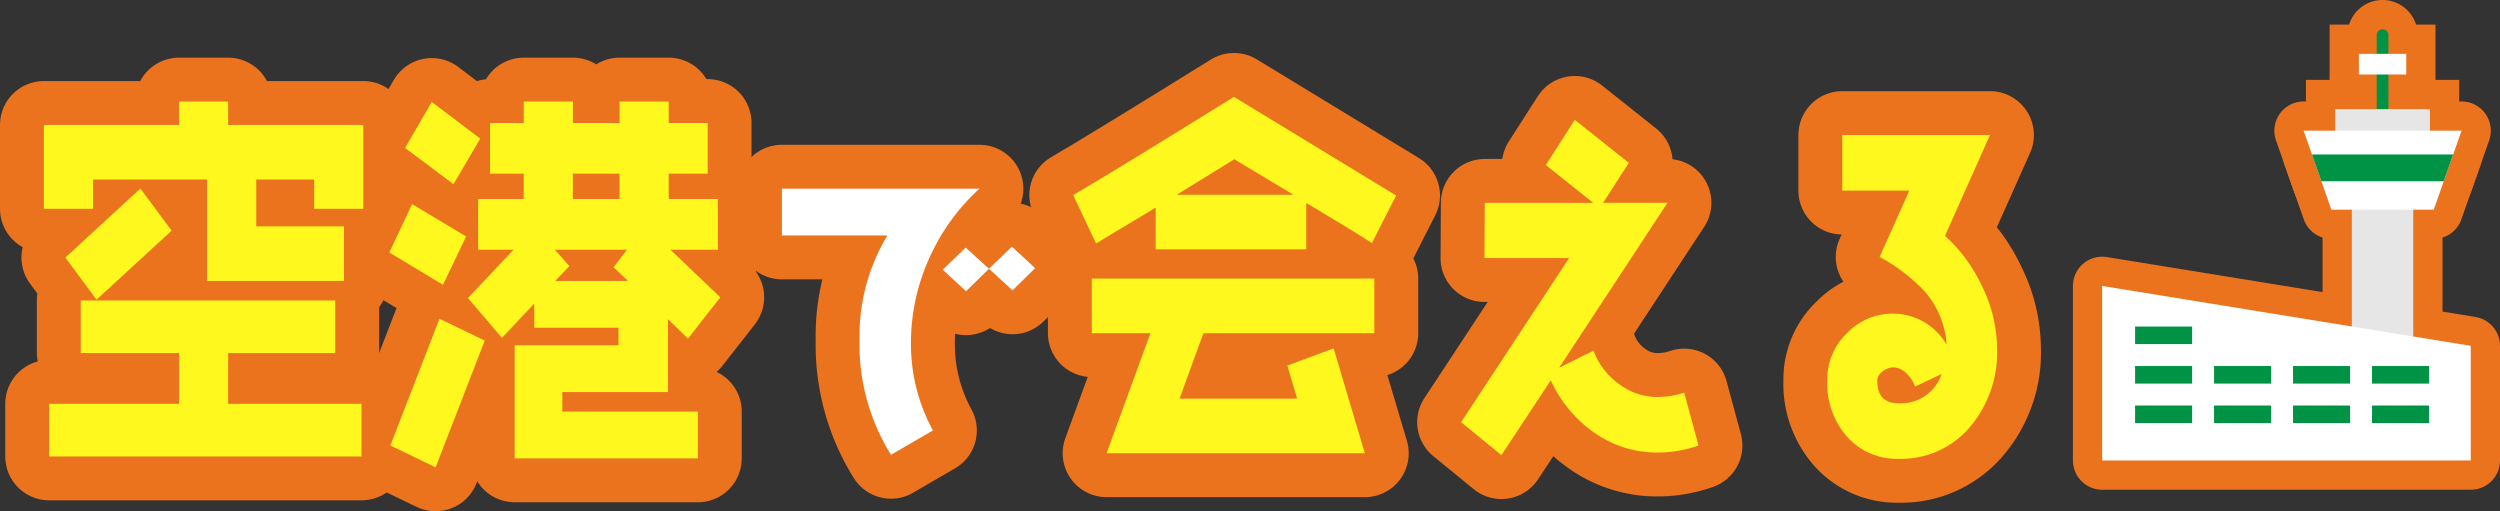 <svg xmlns="http://www.w3.org/2000/svg" width="256.392" height="52.426" viewBox="0 0 256.392 52.426">
  <rect x="0" y="0" width="256.392" height="52.426" fill="#333333" stroke="none"/>
  <g id="img_ttl_03" transform="translate(-493.241 -3642.888)">
    <g id="グループ_5260" data-name="グループ 5260">
      <g id="グループ_5258" data-name="グループ 5258">
        <path id="パス_17956" data-name="パス 17956" d="M502.781,3661.3v3h-5.04v-8.6H511.6v-2.4h5.039v2.4H530.5v8.6h-5.039v-3h-5.939v4.8h9v5.6H514.479v-10.4Zm8.819,23v-5.2H501.521v-5.4h26.1v5.4H516.639v5.2h13.678v5.4H498.281v-5.4Zm-3.96-22.076,3.2,4.319-7.7,7.079-3.2-4.319Z" fill="none" stroke="#eb731e" stroke-linejoin="round" stroke-width="9"/>
        <path id="パス_17957" data-name="パス 17957" d="M538.673,3672.1l-5.507-3.32,2.339-4.959,5.543,3.32Zm-.756,18.716-4.644-2.239,5.04-13,4.643,2.24Zm1.835-29.035-4.967-3.718,2.736-4.72,4.967,3.76Zm24.046,15.838-2.052-2v7.479H550.911v2h13.9v4.8h-18.79v-11.6H556.67v-1.8h-8.638v-2.479l-3.312,3.519-3.491-4.079,4.679-4.959h-3.636v-5.2h4.68v-2.6H543.5v-5.2h3.456v-2.2h5.039v2.2h4.787v-2.2h5.04v2.2h3.995v5.2h-3.995v2.6h5.039v5.2H562l5.111,4.879Zm-7.631-7.319,1.367-1.8h-7.379l1.476,1.68-1.44,1.519h7.452Zm.611-9.6h-4.787v2.6h4.787Z" fill="none" stroke="#eb731e" stroke-linejoin="round" stroke-width="9"/>
        <path id="パス_17958" data-name="パス 17958" d="M588.517,3669.433a20.9,20.9,0,0,0-1.848,8.607,18.384,18.384,0,0,0,2.251,8.991l-4.3,2.5a21.282,21.282,0,0,1-3.225-11.743,19.878,19.878,0,0,1,2.856-10.751H573.43v-4.8h20.261A21.379,21.379,0,0,0,588.517,3669.433Zm8.567,3.231-2.418-2.207-2.353,2.3-2.385-2.208,2.352-2.272,2.386,2.176,2.352-2.272,2.385,2.208Z" fill="none" stroke="#eb731e" stroke-linejoin="round" stroke-width="9"/>
        <path id="パス_17959" data-name="パス 17959" d="M633.937,3667.818c-1.151-.759-3.383-2.119-6.73-4.119v4.76H611.765v-4.279l-6.12,3.678-2.339-4.959c3.275-1.92,8.746-5.279,16.486-10.078l16.629,10.118Zm-17.277,9.24-2.448,6.718h12.059l-1.008-3.4,4.751-1.76,3.2,10.758H606.725l4.5-12.317h-6.012v-5.6h28.976v5.6Zm3.168-17.838-5.9,3.639h11.951Z" fill="none" stroke="#eb731e" stroke-linejoin="round" stroke-width="9"/>
        <path id="パス_17960" data-name="パス 17960" d="M663.231,3689.3a11.145,11.145,0,0,1-6.4-1.976,13.184,13.184,0,0,1-4.547-5.432l-5.061,7.674-4.138-3.381,11.079-16.831h-8.685l.034-5.663h11.113l-4.855-3.875,2.975-4.635,5.54,4.408-2.634,4.1h6.6L653.144,3680.6l3.522-1.748a7.372,7.372,0,0,0,2.667,3.458,6.486,6.486,0,0,0,3.932,1.291,8.567,8.567,0,0,0,2.7-.456l1.47,5.433A12.554,12.554,0,0,1,663.231,3689.3Z" fill="none" stroke="#eb731e" stroke-linejoin="round" stroke-width="9"/>
        <path id="パス_17961" data-name="パス 17961" d="M695.208,3686.754a9.252,9.252,0,0,1-7.249,3.191,6.84,6.84,0,0,1-5.266-2.242,8.2,8.2,0,0,1-2.051-5.775,6.555,6.555,0,0,1,2.086-4.939,6.458,6.458,0,0,1,4.65-1.938,6.365,6.365,0,0,1,5.505,3.192,9.212,9.212,0,0,0-2.291-5.51,18.483,18.483,0,0,0-4.582-3.495l3.044-6.8H682.18v-5.7h15.148l-4.616,10.334a16.179,16.179,0,0,1,3.8,5.167,14.636,14.636,0,0,1,1.539,6.422A11.78,11.78,0,0,1,695.208,3686.754Zm-5.573-4.218a3.321,3.321,0,0,0-.89-1.368,1.95,1.95,0,0,0-1.367-.607,1.87,1.87,0,0,0-1.061.418,1.158,1.158,0,0,0-.546.949c0,1.558.717,2.318,2.188,2.318a4.409,4.409,0,0,0,4.411-3Z" fill="none" stroke="#eb731e" stroke-linejoin="round" stroke-width="9"/>
      </g>
      <g id="グループ_5259" data-name="グループ 5259">
        <path id="パス_17962" data-name="パス 17962" d="M502.781,3661.3v3h-5.04v-8.6H511.6v-2.4h5.039v2.4H530.5v8.6h-5.039v-3h-5.939v4.8h9v5.6H514.479v-10.4Zm8.819,23v-5.2H501.521v-5.4h26.1v5.4H516.639v5.2h13.678v5.4H498.281v-5.4Zm-3.96-22.076,3.2,4.319-7.7,7.079-3.2-4.319Z" fill="#fff81e"/>
        <path id="パス_17963" data-name="パス 17963" d="M538.673,3672.1l-5.507-3.32,2.339-4.959,5.543,3.32Zm-.756,18.716-4.644-2.239,5.04-13,4.643,2.24Zm1.835-29.035-4.967-3.718,2.736-4.72,4.967,3.76Zm24.046,15.838-2.052-2v7.479H550.911v2h13.9v4.8h-18.79v-11.6H556.67v-1.8h-8.638v-2.479l-3.312,3.519-3.491-4.079,4.679-4.959h-3.636v-5.2h4.68v-2.6H543.5v-5.2h3.456v-2.2h5.039v2.2h4.787v-2.2h5.04v2.2h3.995v5.2h-3.995v2.6h5.039v5.2H562l5.111,4.879Zm-7.631-7.319,1.367-1.8h-7.379l1.476,1.68-1.44,1.519h7.452Zm.611-9.6h-4.787v2.6h4.787Z" fill="#fff81e"/>
        <path id="パス_17964" data-name="パス 17964" d="M588.517,3669.433a20.9,20.9,0,0,0-1.848,8.607,18.384,18.384,0,0,0,2.251,8.991l-4.3,2.5a21.282,21.282,0,0,1-3.225-11.743,19.878,19.878,0,0,1,2.856-10.751H573.43v-4.8h20.261A21.379,21.379,0,0,0,588.517,3669.433Zm8.567,3.231-2.418-2.207-2.353,2.3-2.385-2.208,2.352-2.272,2.386,2.176,2.352-2.272,2.385,2.208Z" fill="#fff"/>
        <path id="パス_17965" data-name="パス 17965" d="M633.937,3667.818c-1.151-.759-3.383-2.119-6.73-4.119v4.76H611.765v-4.279l-6.12,3.678-2.339-4.959c3.275-1.92,8.746-5.279,16.486-10.078l16.629,10.118Zm-17.277,9.24-2.448,6.718h12.059l-1.008-3.4,4.751-1.76,3.2,10.758H606.725l4.5-12.317h-6.012v-5.6h28.976v5.6Zm3.168-17.838-5.9,3.639h11.951Z" fill="#fff81e"/>
        <path id="パス_17966" data-name="パス 17966" d="M663.231,3689.3a11.145,11.145,0,0,1-6.4-1.976,13.184,13.184,0,0,1-4.547-5.432l-5.061,7.674-4.138-3.381,11.079-16.831h-8.685l.034-5.663h11.113l-4.855-3.875,2.975-4.635,5.54,4.408-2.634,4.1h6.6L653.144,3680.6l3.522-1.748a7.372,7.372,0,0,0,2.667,3.458,6.486,6.486,0,0,0,3.932,1.291,8.567,8.567,0,0,0,2.7-.456l1.47,5.433A12.554,12.554,0,0,1,663.231,3689.3Z" fill="#fff81e"/>
        <path id="パス_17967" data-name="パス 17967" d="M695.208,3686.754a9.252,9.252,0,0,1-7.249,3.191,6.84,6.84,0,0,1-5.266-2.242,8.2,8.2,0,0,1-2.051-5.775,6.555,6.555,0,0,1,2.086-4.939,6.458,6.458,0,0,1,4.65-1.938,6.365,6.365,0,0,1,5.505,3.192,9.212,9.212,0,0,0-2.291-5.51,18.483,18.483,0,0,0-4.582-3.495l3.044-6.8H682.18v-5.7h15.148l-4.616,10.334a16.179,16.179,0,0,1,3.8,5.167,14.636,14.636,0,0,1,1.539,6.422A11.78,11.78,0,0,1,695.208,3686.754Zm-5.573-4.218a3.321,3.321,0,0,0-.89-1.368,1.95,1.95,0,0,0-1.367-.607,1.87,1.87,0,0,0-1.061.418,1.158,1.158,0,0,0-.546.949c0,1.558.717,2.318,2.188,2.318a4.409,4.409,0,0,0,4.411-3Z" fill="#fff81e"/>
      </g>
    </g>
    <g id="グループ_5265" data-name="グループ 5265">
      <g id="グループ_5262" data-name="グループ 5262">
        <path id="パス_17968" data-name="パス 17968" d="M737.588,3667.134a.6.6,0,0,1-.6-.6v-20.047a.6.6,0,0,1,1.2,0v20.047A.6.6,0,0,1,737.588,3667.134Z" fill="none" stroke="#eb731e" stroke-linejoin="round" stroke-width="6"/>
        <path id="パス_21815" data-name="パス 21815" d="M0,0H4.86V2.118H0Z" transform="translate(735.158 3648.411)" fill="none" stroke="#eb731e" stroke-width="6"/>
        <path id="パス_21814" data-name="パス 21814" d="M0,0H6.3V24.4H0Z" transform="translate(734.438 3661.109)" fill="none" stroke="#eb731e" stroke-width="6"/>
        <path id="パス_21813" data-name="パス 21813" d="M0,0H9.72V4.252H0Z" transform="translate(732.728 3654.081)" fill="none" stroke="#eb731e" stroke-width="6"/>
        <path id="パス_17969" data-name="パス 17969" d="M732.339,3664.392h10.5l2.851-8.1h-16.2Z" fill="none" stroke="#eb731e" stroke-linejoin="round" stroke-width="6"/>
        <path id="パス_17970" data-name="パス 17970" d="M708.833,3672.213v17.9h37.8v-11.758Z" fill="none" stroke="#eb731e" stroke-linejoin="round" stroke-width="6"/>
        <g id="グループ_5261" data-name="グループ 5261">
          <path id="パス_21812" data-name="パス 21812" d="M0,0H5.85V1.8H0Z" transform="translate(712.208 3676.377)" fill="none" stroke="#eb731e" stroke-width="6"/>
          <path id="パス_21811" data-name="パス 21811" d="M0,0H5.85V1.8H0Z" transform="translate(712.208 3680.427)" fill="none" stroke="#eb731e" stroke-width="6"/>
          <path id="パス_21810" data-name="パス 21810" d="M0,0H5.85V1.8H0Z" transform="translate(720.308 3680.427)" fill="none" stroke="#eb731e" stroke-width="6"/>
          <path id="パス_21809" data-name="パス 21809" d="M0,0H5.85V1.8H0Z" transform="translate(728.408 3680.427)" fill="none" stroke="#eb731e" stroke-width="6"/>
          <path id="パス_21808" data-name="パス 21808" d="M0,0H5.85V1.8H0Z" transform="translate(736.508 3680.427)" fill="none" stroke="#eb731e" stroke-width="6"/>
          <path id="パス_21807" data-name="パス 21807" d="M0,0H5.85V1.8H0Z" transform="translate(712.208 3684.477)" fill="none" stroke="#eb731e" stroke-width="6"/>
          <path id="パス_21806" data-name="パス 21806" d="M0,0H5.85V1.8H0Z" transform="translate(720.308 3684.477)" fill="none" stroke="#eb731e" stroke-width="6"/>
          <path id="パス_21805" data-name="パス 21805" d="M0,0H5.85V1.8H0Z" transform="translate(728.408 3684.477)" fill="none" stroke="#eb731e" stroke-width="6"/>
          <path id="パス_21804" data-name="パス 21804" d="M0,0H5.85V1.8H0Z" transform="translate(736.508 3684.477)" fill="none" stroke="#eb731e" stroke-width="6"/>
        </g>
        <path id="パス_17971" data-name="パス 17971" d="M743.863,3661.477l.968-2.75H730.345l.968,2.75Z" fill="none" stroke="#eb731e" stroke-linejoin="round" stroke-width="6"/>
      </g>
      <g id="グループ_5264" data-name="グループ 5264">
        <path id="パス_17972" data-name="パス 17972" d="M737.588,3667.134a.6.6,0,0,1-.6-.6v-20.047a.6.6,0,0,1,1.2,0v20.047A.6.6,0,0,1,737.588,3667.134Z" fill="#009245"/>
        <path id="パス_21803" data-name="パス 21803" d="M0,0H4.86V2.118H0Z" transform="translate(735.158 3648.411)" fill="#fff"/>
        <path id="パス_21802" data-name="パス 21802" d="M0,0H6.3V24.4H0Z" transform="translate(734.438 3661.109)" fill="#e6e6e6"/>
        <path id="パス_21801" data-name="パス 21801" d="M0,0H9.72V4.252H0Z" transform="translate(732.728 3654.081)" fill="#e6e6e6"/>
        <path id="パス_17973" data-name="パス 17973" d="M732.339,3664.392h10.5l2.851-8.1h-16.2Z" fill="#fff"/>
        <path id="パス_17974" data-name="パス 17974" d="M708.833,3672.213v17.9h37.8v-11.758Z" fill="#fff"/>
        <g id="グループ_5263" data-name="グループ 5263">
          <path id="パス_21800" data-name="パス 21800" d="M0,0H5.85V1.8H0Z" transform="translate(712.208 3676.377)" fill="#009245"/>
          <path id="パス_21799" data-name="パス 21799" d="M0,0H5.85V1.8H0Z" transform="translate(712.208 3680.427)" fill="#009245"/>
          <path id="パス_21798" data-name="パス 21798" d="M0,0H5.85V1.8H0Z" transform="translate(720.308 3680.427)" fill="#009245"/>
          <path id="パス_21797" data-name="パス 21797" d="M0,0H5.85V1.8H0Z" transform="translate(728.408 3680.427)" fill="#009245"/>
          <path id="パス_21796" data-name="パス 21796" d="M0,0H5.85V1.8H0Z" transform="translate(736.508 3680.427)" fill="#009245"/>
          <path id="パス_21795" data-name="パス 21795" d="M0,0H5.85V1.8H0Z" transform="translate(712.208 3684.477)" fill="#009245"/>
          <path id="パス_21794" data-name="パス 21794" d="M0,0H5.85V1.8H0Z" transform="translate(720.308 3684.477)" fill="#009245"/>
          <path id="パス_21793" data-name="パス 21793" d="M0,0H5.85V1.8H0Z" transform="translate(728.408 3684.477)" fill="#009245"/>
          <path id="パス_21792" data-name="パス 21792" d="M0,0H5.85V1.8H0Z" transform="translate(736.508 3684.477)" fill="#009245"/>
        </g>
        <path id="パス_17975" data-name="パス 17975" d="M743.863,3661.477l.968-2.75H730.345l.968,2.75Z" fill="#009245"/>
      </g>
    </g>
  </g>
</svg>
